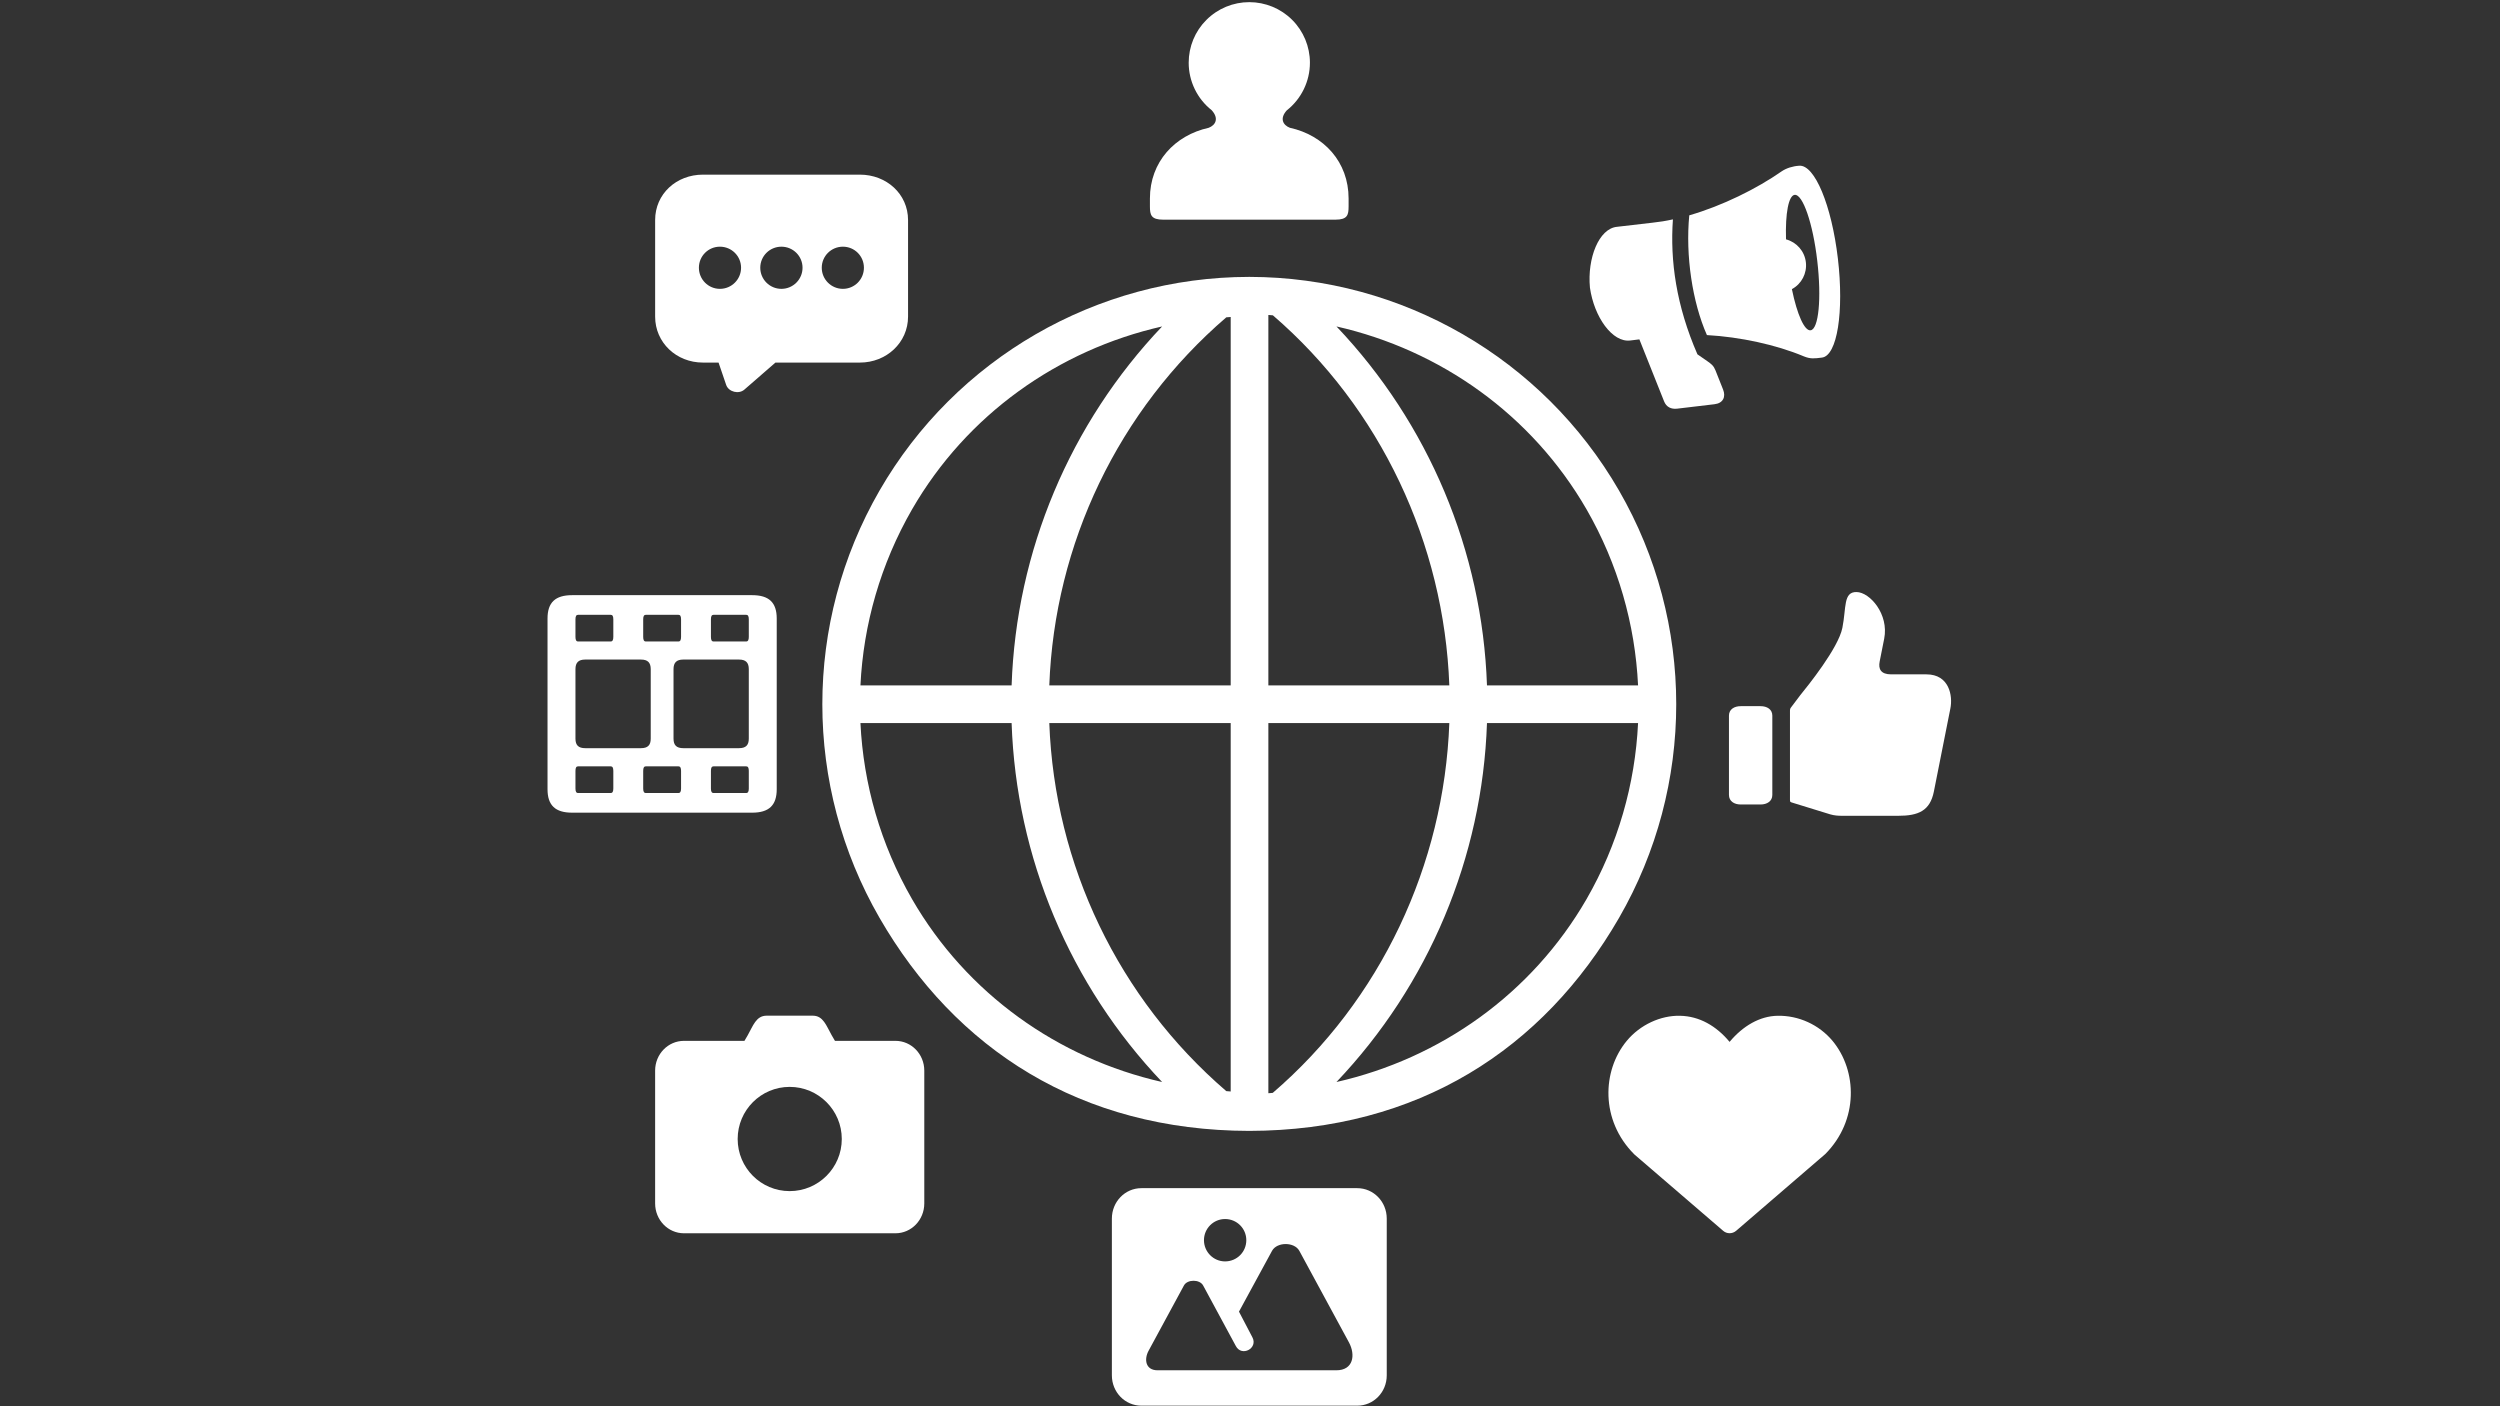 <svg xmlns="http://www.w3.org/2000/svg" xmlns:xlink="http://www.w3.org/1999/xlink" width="1920" zoomAndPan="magnify" viewBox="0 0 1440 810" height="1080" preserveAspectRatio="xMidYMid meet" version="1.0"><rect x="0" y="0" width="1440" height="810" fill="#333333" stroke="none"/><path fill="#ffffff" d="M 856.5 416.484 L 943.527 416.484 C 941.84 451.578 931.992 486.406 913.832 517.914 C 882.336 572.426 829.73 609.633 769.801 623.242 C 822.84 567.457 853.867 493.926 856.5 416.484 Z M 730.578 416.484 L 834.812 416.484 C 831.793 498.164 795.27 576.035 733.121 629.484 C 732.277 629.535 731.434 629.695 730.578 629.695 Z M 604.395 416.484 L 708.883 416.484 L 708.883 628.691 C 708.027 628.648 707.184 628.539 706.34 628.488 C 644.191 575.02 607.414 498.164 604.395 416.484 Z M 495.617 416.484 L 582.688 416.484 C 585.34 493.926 616.305 567.445 669.387 623.242 C 609.465 609.645 556.852 572.426 525.355 517.914 C 507.203 486.406 497.305 451.578 495.617 416.484 Z M 769.801 188.027 C 829.723 201.637 882.336 238.844 913.832 293.359 C 931.992 324.875 941.84 359.691 943.527 394.785 L 856.5 394.785 C 853.809 317.352 822.84 243.824 769.801 188.027 Z M 669.387 188.027 C 616.348 243.824 585.328 317.352 582.688 394.785 L 495.617 394.785 C 497.305 359.691 507.215 324.863 525.367 293.359 C 556.852 238.844 609.477 201.637 669.387 188.027 Z M 708.883 182.582 L 708.883 394.785 L 604.395 394.785 C 607.414 313.156 644.191 236.242 706.34 182.785 C 707.184 182.734 708.027 182.621 708.883 182.582 Z M 730.578 181.422 C 731.484 181.473 732.328 181.562 733.18 181.625 C 795.27 235.094 831.793 313.168 834.812 394.797 L 730.578 394.797 Z M 719.41 159.488 C 631.641 159.602 550.5 206.504 506.617 282.555 C 462.68 358.688 462.68 452.574 506.617 528.707 C 550.336 604.391 622.383 651.191 719.562 651.395 C 816.793 651.191 888.84 604.391 932.562 528.707 C 976.496 452.574 976.496 358.688 932.562 282.555 C 888.637 206.504 807.535 159.602 719.766 159.488 C 719.715 159.488 719.605 159.488 719.555 159.488 C 719.504 159.488 719.461 159.488 719.41 159.488 Z M 719.41 159.488 " fill-opacity="1" fill-rule="nonzero"/><path fill="#ffffff" d="M 410.98 441.414 L 429.824 441.414 C 430.84 441.414 431.309 442.219 431.309 444.016 L 431.309 454.18 C 431.309 455.969 430.828 456.77 429.824 456.77 L 410.98 456.77 C 409.965 456.77 409.496 455.969 409.496 454.18 L 409.496 444.016 C 409.488 442.219 409.965 441.414 410.98 441.414 Z M 371.965 441.414 L 390.805 441.414 C 391.812 441.414 392.289 442.219 392.289 444.016 L 392.289 454.18 C 392.289 455.969 391.812 456.77 390.805 456.77 L 371.965 456.77 C 370.957 456.77 370.48 455.969 370.48 454.18 L 370.48 444.016 C 370.48 442.219 370.957 441.414 371.965 441.414 Z M 332.949 441.414 L 351.789 441.414 C 352.797 441.414 353.273 442.219 353.273 444.016 L 353.273 454.18 C 353.273 455.969 352.797 456.77 351.789 456.77 L 332.949 456.77 C 331.941 456.77 331.465 455.969 331.465 454.18 L 331.465 444.016 C 331.465 442.219 331.941 441.414 332.949 441.414 Z M 393.562 379.906 L 425.688 379.906 C 429.559 379.906 431.305 381.656 431.305 385.414 L 431.305 425.48 C 431.305 429.25 429.559 430.945 425.688 430.945 L 393.562 430.945 C 389.699 430.945 387.949 429.25 387.949 425.48 L 387.949 385.414 C 387.949 381.656 389.699 379.906 393.562 379.906 Z M 337.074 379.906 L 369.211 379.906 C 373.07 379.906 374.82 381.656 374.82 385.414 L 374.82 425.48 C 374.82 429.25 373.07 430.945 369.211 430.945 L 337.074 430.945 C 333.211 430.945 331.465 429.25 331.465 425.48 L 331.465 385.414 C 331.465 381.656 333.211 379.906 337.074 379.906 Z M 410.98 354.133 L 429.824 354.133 C 430.84 354.133 431.309 354.926 431.309 356.727 L 431.309 366.887 C 431.309 368.637 430.828 369.488 429.824 369.488 L 410.98 369.488 C 409.965 369.488 409.496 368.637 409.496 366.887 L 409.496 356.727 C 409.488 354.926 409.965 354.133 410.98 354.133 Z M 371.965 354.133 L 390.805 354.133 C 391.812 354.133 392.289 354.926 392.289 356.727 L 392.289 366.887 C 392.289 368.637 391.812 369.488 390.805 369.488 L 371.965 369.488 C 370.957 369.488 370.48 368.637 370.48 366.887 L 370.48 356.727 C 370.48 354.926 370.957 354.133 371.965 354.133 Z M 332.949 354.133 L 351.789 354.133 C 352.797 354.133 353.273 354.926 353.273 356.727 L 353.273 366.887 C 353.273 368.637 352.797 369.488 351.789 369.488 L 332.949 369.488 C 331.941 369.488 331.465 368.637 331.465 366.887 L 331.465 356.727 C 331.465 354.926 331.941 354.133 332.949 354.133 Z M 329.562 342.812 C 319.828 342.812 315.375 347.039 315.375 356.246 L 315.375 454.605 C 315.375 463.855 319.828 468.102 329.562 468.102 L 433.207 468.102 C 442.945 468.102 447.395 463.855 447.395 454.605 L 447.395 356.246 C 447.395 347.039 442.945 342.812 433.207 342.812 Z M 329.562 342.812 " fill-opacity="1" fill-rule="nonzero"/><path fill="#ffffff" d="M 719.574 1.238 C 710.367 1.238 701.473 4.879 694.906 11.453 C 688.344 17.957 684.684 26.852 684.684 36.121 C 684.684 46.762 689.551 56.871 697.926 63.48 C 702.316 68.305 700.09 72.117 696.227 73.602 C 676.695 77.93 662.355 93.238 662.355 114.344 L 662.355 118.836 C 662.355 123.777 662.996 126.531 670.027 126.531 L 769.168 126.531 C 776.211 126.531 776.793 123.777 776.793 118.836 L 776.793 114.344 C 776.793 93.238 762.504 77.879 742.969 73.602 C 739.105 72.117 736.883 68.355 741.168 63.59 C 749.586 56.973 754.516 46.812 754.516 36.121 C 754.516 26.852 750.816 17.957 744.301 11.453 C 737.723 4.879 728.832 1.238 719.574 1.238 Z M 719.574 1.238 " fill-opacity="1" fill-rule="nonzero"/><path fill="#ffffff" d="M 1031.023 409.656 L 1031.023 460.684 C 1031.023 462.066 1031.285 461.953 1032.555 462.383 L 1054.152 469.047 C 1056.531 469.738 1058.645 469.902 1061.035 469.902 L 1093.332 469.902 C 1104.93 469.902 1111.695 467.098 1113.914 455.918 L 1123.395 408.18 C 1124.93 400.773 1122.754 388.434 1109.633 388.434 L 1089.309 388.434 C 1083.383 388.434 1081.797 385.355 1082.699 380.973 L 1085.293 367.895 C 1088.098 353.82 1077.082 341.125 1069.367 341.012 C 1061.633 340.902 1063.543 349.957 1061.207 361.645 C 1058.879 373.352 1041.094 395.324 1036.969 400.406 L 1031.773 407.285 C 1031.082 408.121 1031.023 408.598 1031.023 409.656 Z M 1031.023 409.656 " fill-opacity="1" fill-rule="nonzero"/><path fill="#ffffff" d="M 1002.656 463.387 C 998.895 463.387 995.879 461.488 995.879 457.879 L 995.879 412.207 C 995.879 408.598 998.895 406.75 1002.656 406.75 L 1014.09 406.75 C 1017.84 406.75 1020.859 408.598 1020.859 412.207 L 1020.859 457.879 C 1020.859 461.477 1017.84 463.387 1014.09 463.387 Z M 1002.656 463.387 " fill-opacity="1" fill-rule="nonzero"/><path fill="#ffffff" d="M 740.531 716.57 C 743.66 716.57 746.934 717.789 748.418 720.484 L 777.004 773.238 C 780.867 780.406 779.598 789.34 769.637 789.289 L 666.797 789.289 C 659.754 789.289 658.859 782.938 661.652 777.906 L 681.93 740.473 C 682.934 738.574 685.262 737.719 687.488 737.719 C 689.664 737.719 692.043 738.574 693.047 740.516 L 711.84 775.305 C 715.172 781.695 724.758 776.676 721.371 770.273 L 713.648 755.504 L 732.703 720.465 C 734.176 717.789 737.469 716.57 740.531 716.57 Z M 705.648 702.16 C 712.43 702.16 717.875 707.617 717.875 714.344 C 717.875 721.125 712.43 726.57 705.648 726.57 C 698.934 726.57 693.484 721.074 693.484 714.344 C 693.484 707.617 698.934 702.16 705.648 702.16 Z M 657.438 684.383 C 648.004 684.383 640.441 692.211 640.441 701.906 L 640.441 792.215 C 640.441 801.898 648.004 809.676 657.438 809.676 L 781.77 809.676 C 791.191 809.676 798.766 801.898 798.766 792.215 L 798.766 701.906 C 798.766 692.211 791.191 684.383 781.77 684.383 Z M 657.438 684.383 " fill-opacity="1" fill-rule="nonzero"/><path fill="#ffffff" d="M 937.012 599.531 C 922.723 616.738 921.828 645.316 941.199 664.75 C 941.301 664.84 941.414 664.961 941.516 665.062 L 992.543 708.949 C 994.656 710.797 997.84 710.797 1000.004 708.949 L 1050.98 665.062 C 1051.145 664.961 1051.246 664.852 1051.348 664.75 C 1070.668 645.316 1069.824 616.738 1055.535 599.531 C 1047.801 590.262 1036 584.816 1023.777 585.09 C 1013.664 585.293 1003.926 590.902 996.242 600.121 C 988.57 590.902 978.836 585.305 967.715 585.09 C 956.547 584.816 944.695 590.262 937.012 599.531 Z M 937.012 599.531 " fill-opacity="1" fill-rule="nonzero"/><path fill="#ffffff" d="M 441.562 585.031 C 435.523 585.031 433.777 590.844 430.719 596.25 L 428.805 599.531 L 393.977 599.531 C 384.77 599.531 377.352 607.195 377.352 616.688 L 377.352 693.164 C 377.352 702.688 384.758 710.371 393.977 710.371 L 515.773 710.371 C 524.98 710.371 532.391 702.688 532.391 693.164 L 532.391 616.688 C 532.391 607.195 524.98 599.531 515.773 599.531 L 480.934 599.531 L 479.023 596.25 C 475.953 590.844 474.207 585.031 468.18 585.031 Z M 454.855 626.047 C 471.422 626.047 484.867 639.492 484.867 656.059 C 484.867 672.637 471.422 686.082 454.855 686.082 C 438.289 686.082 424.895 672.637 424.895 656.059 C 424.895 639.492 438.289 626.047 454.855 626.047 Z M 454.855 626.047 " fill-opacity="1" fill-rule="nonzero"/><path fill="#ffffff" d="M 485.508 166.379 C 478.789 166.379 473.332 160.934 473.332 154.215 C 473.332 147.496 478.789 142.09 485.508 142.09 C 492.223 142.09 497.621 147.496 497.621 154.215 C 497.621 160.934 492.223 166.379 485.508 166.379 Z M 450.09 166.379 C 443.371 166.379 437.914 160.934 437.914 154.215 C 437.914 147.496 443.371 142.09 450.09 142.09 C 456.805 142.09 462.262 147.496 462.262 154.215 C 462.262 160.934 456.805 166.379 450.09 166.379 Z M 414.68 166.379 C 407.961 166.379 402.566 160.934 402.566 154.215 C 402.566 147.496 407.961 142.09 414.68 142.09 C 421.398 142.09 426.855 147.496 426.855 154.215 C 426.855 160.934 421.398 166.379 414.68 166.379 Z M 495.293 100.594 L 404.883 100.594 C 389.586 100.594 377.359 111.703 377.359 126.734 L 377.359 182.379 C 377.359 197.348 389.586 208.844 404.883 208.844 L 413.887 208.844 L 418.289 221.758 C 419.719 225.785 425.594 227.215 428.766 224.402 L 446.652 208.844 L 495.305 208.844 C 510.598 208.844 523.039 197.348 523.039 182.379 L 523.039 126.734 C 523.027 111.703 510.59 100.594 495.293 100.594 Z M 495.293 100.594 " fill-opacity="1" fill-rule="nonzero"/><path fill="#ffffff" d="M 1033.727 112.23 C 1038.391 111.703 1044.266 128.695 1046.742 150.242 C 1049.285 171.84 1047.535 189.727 1042.883 190.254 C 1039.387 190.68 1035.148 181.258 1032.129 166.543 C 1037.75 163.523 1040.922 157.387 1040.18 151.035 C 1039.438 144.691 1034.883 139.508 1028.746 137.863 C 1028.277 122.812 1030.23 112.648 1033.727 112.23 Z M 1036.379 95.453 C 1032.516 95.707 1028.918 96.875 1026.266 98.672 C 1011.875 108.727 991.965 118.574 973.02 124.031 C 970.797 147.16 974.77 174.004 983.184 193.008 C 1002.352 194.066 1023.156 198.617 1038.816 205.184 C 1042.891 206.879 1045.117 206.504 1049.406 205.977 C 1058.25 204.969 1062.223 179.512 1058.613 148.859 C 1055.008 118.258 1045.27 94.812 1036.379 95.453 Z M 1036.379 95.453 " fill-opacity="1" fill-rule="evenodd"/><path fill="#ffffff" d="M 963.598 126.359 C 959.574 127.262 955.602 127.883 951.852 128.27 L 931.363 130.648 C 920.984 131.652 914.207 148.695 915.801 165.668 C 918.18 182.52 928.719 197.488 939.086 196.117 L 944.281 195.477 L 958.52 231.199 C 959.789 234.383 962.492 235.816 966.078 235.387 L 987.512 232.836 C 992.543 232.27 994.18 228.559 992.492 224.371 L 988.145 213.414 C 987.086 210.723 985.867 209.758 983.379 208.008 L 977.715 204.086 C 965.551 176.117 961.902 150.352 963.598 126.359 Z M 963.598 126.359 " fill-opacity="1" fill-rule="evenodd"/></svg>